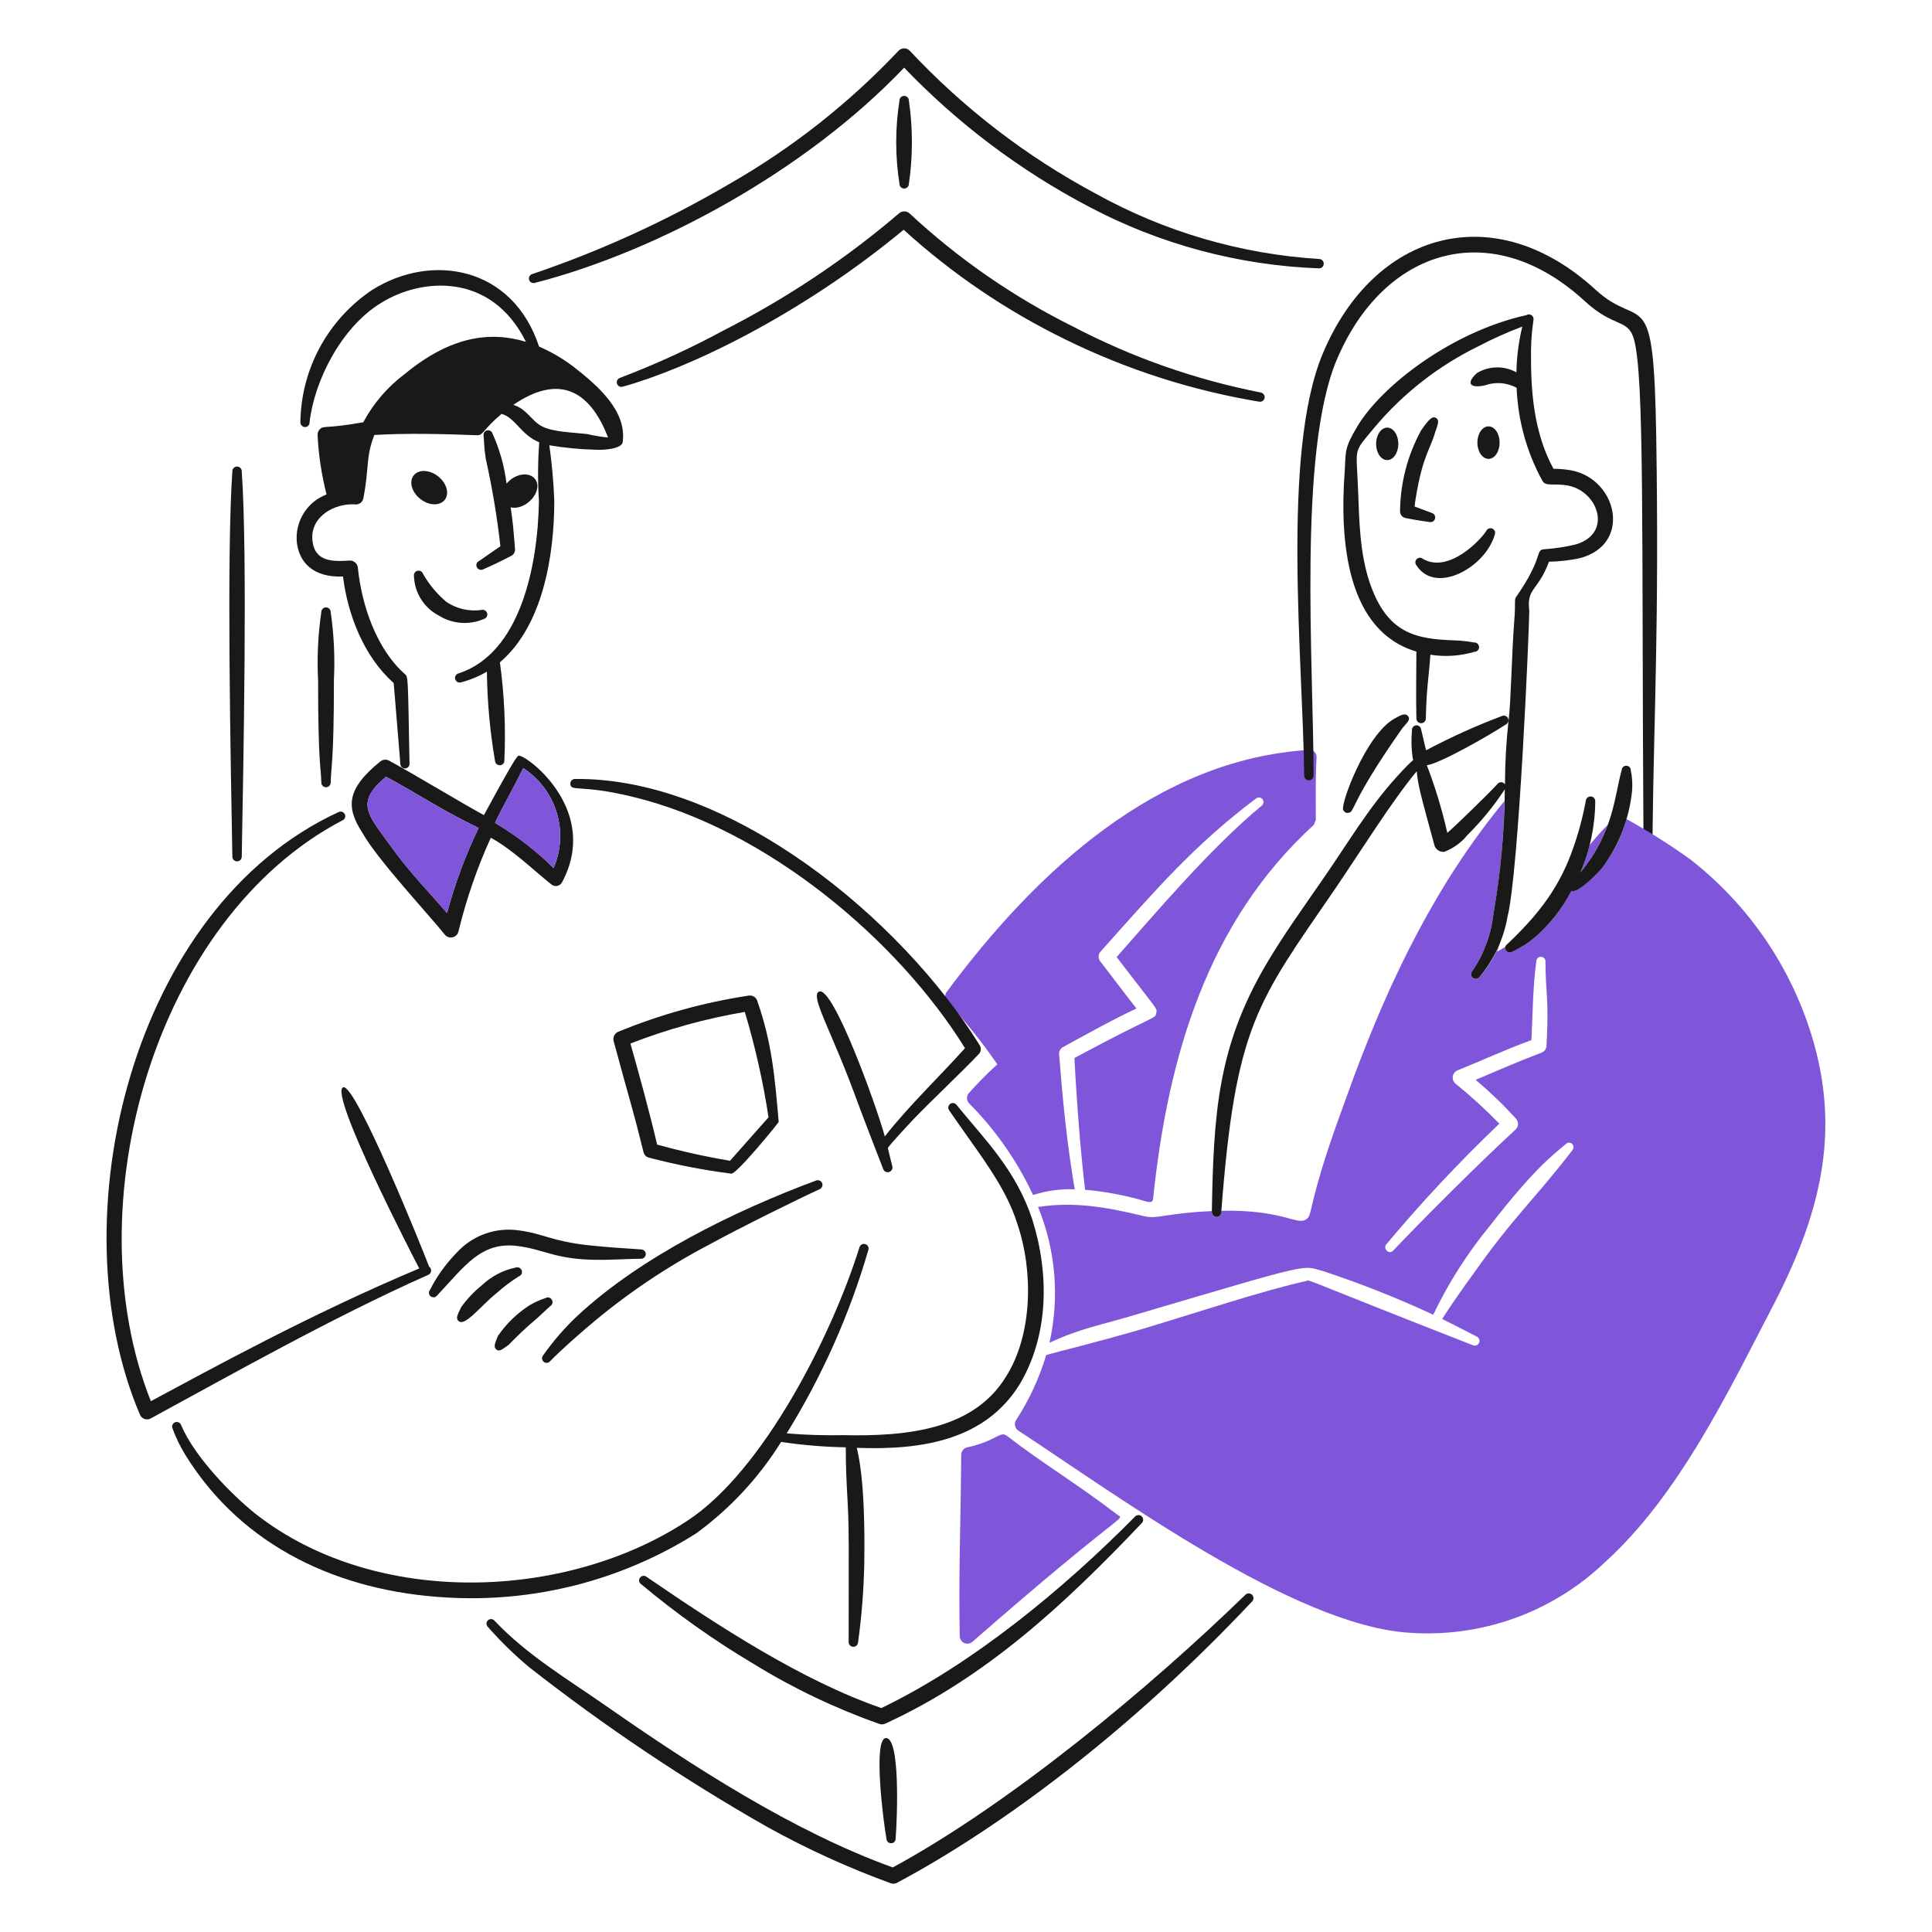 <svg xmlns="http://www.w3.org/2000/svg" width="48" height="48" viewBox="0 0 48 48" fill="none"><path d="M26.701 29.548C26.501 28.366 26.396 27.258 26.313 26.19C26.311 26.154 26.319 26.119 26.336 26.087C26.354 26.056 26.379 26.031 26.411 26.014C26.801 25.801 27.659 25.322 28.235 25.056C27.625 24.272 27.664 24.306 27.338 23.889C27.309 23.854 27.294 23.809 27.295 23.763C27.297 23.718 27.314 23.674 27.345 23.64C28.724 22.095 29.674 20.99 31.206 19.838C31.23 19.819 31.26 19.811 31.29 19.814C31.32 19.818 31.347 19.833 31.366 19.857C31.385 19.881 31.393 19.911 31.39 19.941C31.386 19.971 31.371 19.999 31.347 20.017C30.054 21.083 28.632 22.777 27.743 23.777C28.789 25.151 28.754 25.039 28.726 25.172C28.694 25.325 28.758 25.178 26.694 26.285C26.762 27.607 26.868 28.803 26.959 29.56C27.403 29.598 27.842 29.676 28.271 29.792C28.442 29.833 28.633 29.932 28.647 29.793C29.015 26.251 29.998 22.907 32.642 20.493L32.691 20.373C32.691 19.986 32.679 19.329 32.71 18.807C32.711 18.783 32.707 18.76 32.698 18.738C32.689 18.716 32.676 18.696 32.659 18.68C32.643 18.663 32.623 18.65 32.601 18.642C32.579 18.634 32.555 18.63 32.532 18.631C28.77 18.855 25.766 21.614 23.52 24.645C23.494 24.679 23.48 24.722 23.483 24.765C23.485 24.808 23.503 24.849 23.532 24.88C23.983 25.372 24.4 25.894 24.779 26.443C24.529 26.669 24.291 26.909 24.067 27.161C24.037 27.197 24.022 27.243 24.024 27.29C24.026 27.337 24.046 27.381 24.079 27.414C24.735 28.075 25.272 28.845 25.666 29.69C26 29.582 26.351 29.534 26.701 29.548Z" fill="#7F56D9"></path><path d="M35.146 12.585L35.575 12.745C35.604 12.754 35.629 12.774 35.643 12.8C35.657 12.826 35.661 12.857 35.653 12.887C35.645 12.916 35.626 12.941 35.6 12.956C35.574 12.971 35.543 12.976 35.514 12.969C35.316 12.938 35.268 12.939 34.913 12.869C34.874 12.859 34.84 12.836 34.816 12.804C34.793 12.772 34.781 12.733 34.784 12.693C34.792 11.994 34.971 11.308 35.306 10.694C35.494 10.424 35.582 10.328 35.68 10.385C35.763 10.439 35.733 10.527 35.656 10.74C35.536 11.163 35.349 11.318 35.177 12.353C35.164 12.431 35.152 12.508 35.146 12.585Z" fill="#191919"></path><path d="M35.195 14.051C35.673 14.783 36.902 14.097 37.135 13.289C37.142 13.275 37.145 13.26 37.146 13.245C37.147 13.23 37.145 13.215 37.14 13.2C37.135 13.186 37.127 13.173 37.117 13.162C37.107 13.15 37.094 13.141 37.081 13.134C37.067 13.128 37.052 13.124 37.037 13.123C37.022 13.123 37.007 13.125 36.992 13.13C36.978 13.135 36.965 13.143 36.953 13.153C36.942 13.163 36.933 13.175 36.926 13.189C36.785 13.421 35.99 14.251 35.355 13.887C35.333 13.867 35.304 13.856 35.274 13.857C35.245 13.858 35.217 13.871 35.196 13.892C35.175 13.913 35.164 13.942 35.164 13.971C35.164 14.001 35.175 14.029 35.195 14.051Z" fill="#191919"></path><path d="M41.057 20.73C41.089 17.773 41.223 15.513 41.149 10.871C41.087 6.913 40.799 8.259 39.639 7.196C37.13 4.894 34.138 5.74 32.862 8.79C31.826 11.266 32.376 16.47 32.402 19.276C32.404 19.306 32.417 19.334 32.438 19.355C32.46 19.375 32.489 19.387 32.52 19.386C32.55 19.386 32.578 19.374 32.6 19.353C32.621 19.332 32.634 19.304 32.635 19.274C32.635 16.499 32.243 11.229 33.212 8.936C34.383 6.165 37.054 5.347 39.375 7.483C40.099 8.149 40.444 7.915 40.591 8.414C40.862 9.333 40.784 13.318 40.831 20.73C40.829 20.745 40.831 20.761 40.836 20.776C40.841 20.791 40.849 20.805 40.86 20.817C40.87 20.828 40.883 20.838 40.898 20.844C40.912 20.851 40.928 20.854 40.944 20.854C40.959 20.854 40.975 20.851 40.99 20.845C41.004 20.838 41.017 20.829 41.028 20.817C41.038 20.805 41.047 20.792 41.052 20.777C41.057 20.762 41.059 20.746 41.057 20.73Z" fill="#191919"></path><path d="M33.5 20.194C33.426 20.21 33.396 20.16 33.371 20.124C33.296 19.996 33.93 18.252 34.648 17.852C34.787 17.775 34.915 17.697 34.986 17.797C35.051 17.888 34.953 17.955 34.844 18.088C33.509 19.987 33.67 20.177 33.5 20.194Z" fill="#191919"></path><path d="M36.705 10.997C36.705 11.104 36.734 11.207 36.786 11.282C36.838 11.358 36.908 11.401 36.982 11.401C37.055 11.401 37.125 11.358 37.177 11.282C37.229 11.207 37.258 11.104 37.258 10.997C37.258 10.89 37.229 10.787 37.177 10.711C37.125 10.636 37.055 10.593 36.982 10.593C36.908 10.593 36.838 10.636 36.786 10.711C36.734 10.787 36.705 10.89 36.705 10.997Z" fill="#191919"></path><path d="M34.189 11.028C34.189 11.135 34.218 11.237 34.27 11.313C34.321 11.389 34.392 11.431 34.465 11.431C34.538 11.431 34.608 11.389 34.66 11.313C34.712 11.237 34.741 11.135 34.741 11.028C34.741 10.921 34.712 10.818 34.66 10.742C34.608 10.667 34.538 10.624 34.465 10.624C34.392 10.624 34.321 10.667 34.27 10.742C34.218 10.818 34.189 10.921 34.189 11.028Z" fill="#191919"></path><path d="M10.285 14.317C10.292 14.517 10.351 14.711 10.457 14.881C10.562 15.05 10.71 15.19 10.886 15.284C11.053 15.392 11.245 15.456 11.443 15.473C11.64 15.489 11.84 15.457 12.022 15.378C12.037 15.374 12.051 15.367 12.063 15.357C12.075 15.348 12.085 15.336 12.093 15.322C12.1 15.309 12.105 15.294 12.107 15.278C12.108 15.263 12.107 15.247 12.102 15.233C12.098 15.218 12.09 15.204 12.081 15.192C12.071 15.18 12.058 15.17 12.045 15.163C12.031 15.156 12.016 15.152 12 15.15C11.985 15.149 11.969 15.151 11.955 15.156C11.654 15.196 11.348 15.125 11.095 14.958C10.862 14.762 10.665 14.527 10.512 14.263C10.504 14.234 10.485 14.209 10.459 14.194C10.433 14.178 10.402 14.174 10.372 14.181C10.343 14.188 10.317 14.206 10.301 14.231C10.285 14.257 10.279 14.288 10.285 14.317Z" fill="#191919"></path><path d="M10.442 12.396C10.544 12.477 10.665 12.525 10.779 12.529C10.893 12.533 10.99 12.494 11.049 12.419C11.108 12.345 11.123 12.241 11.093 12.132C11.062 12.022 10.987 11.915 10.885 11.834C10.783 11.754 10.661 11.706 10.547 11.702C10.433 11.697 10.336 11.737 10.278 11.812C10.219 11.886 10.203 11.989 10.234 12.099C10.265 12.209 10.339 12.316 10.442 12.396Z" fill="#191919"></path><path d="M13.29 11.897C13.148 11.717 12.798 11.76 12.585 12.016C12.532 11.586 12.415 11.166 12.236 10.772C12.228 10.744 12.21 10.72 12.184 10.705C12.159 10.69 12.129 10.686 12.1 10.693C12.072 10.699 12.047 10.717 12.031 10.742C12.015 10.766 12.009 10.796 12.015 10.825C12.034 11.01 12.02 11.089 12.07 11.403C12.23 12.119 12.351 12.843 12.432 13.571L11.899 13.94C11.885 13.947 11.872 13.956 11.862 13.968C11.852 13.98 11.845 13.994 11.84 14.008C11.835 14.023 11.834 14.039 11.835 14.054C11.837 14.069 11.842 14.084 11.849 14.098C11.865 14.125 11.89 14.145 11.92 14.153C11.95 14.162 11.982 14.158 12.009 14.143C12.242 14.036 12.306 14.017 12.715 13.803C12.742 13.786 12.764 13.761 12.778 13.732C12.792 13.702 12.798 13.67 12.795 13.637C12.755 13.135 12.742 12.96 12.687 12.605C13.078 12.692 13.516 12.183 13.29 11.897Z" fill="#191919"></path><path d="M14.244 9.107C13.981 8.908 13.695 8.741 13.393 8.611C12.738 6.618 10.724 6.274 9.25 7.201C8.707 7.563 8.261 8.052 7.949 8.625C7.638 9.198 7.471 9.839 7.463 10.492C7.463 10.522 7.474 10.551 7.495 10.573C7.515 10.595 7.543 10.608 7.573 10.61C7.588 10.611 7.603 10.608 7.617 10.603C7.631 10.598 7.644 10.59 7.655 10.58C7.666 10.57 7.675 10.557 7.681 10.544C7.687 10.53 7.69 10.515 7.69 10.5C7.803 9.478 8.469 8.139 9.458 7.532C10.464 6.898 12.203 6.757 13.067 8.492C12.171 8.221 11.191 8.356 10.058 9.29C9.63 9.61 9.278 10.02 9.026 10.491C8.064 10.663 8.049 10.558 7.939 10.672C7.905 10.71 7.887 10.761 7.89 10.812C7.915 11.309 7.99 11.802 8.113 12.284C7.878 12.374 7.678 12.538 7.545 12.751C7.412 12.964 7.352 13.215 7.374 13.466C7.428 13.974 7.786 14.355 8.522 14.323C8.639 15.278 9.045 16.318 9.781 16.969L9.947 18.981C9.947 18.996 9.95 19.011 9.956 19.024C9.962 19.038 9.971 19.051 9.982 19.061C9.993 19.071 10.006 19.079 10.02 19.084C10.034 19.09 10.049 19.092 10.064 19.091C10.079 19.091 10.095 19.088 10.109 19.081C10.123 19.075 10.135 19.066 10.146 19.054C10.156 19.043 10.164 19.029 10.169 19.015C10.174 19 10.176 18.985 10.174 18.969C10.135 16.751 10.137 16.824 10.064 16.752C9.354 16.126 8.984 15.038 8.891 14.104C8.886 14.053 8.861 14.006 8.822 13.973C8.783 13.941 8.734 13.924 8.683 13.927C8.269 13.953 7.82 13.965 7.762 13.428C7.7 12.828 8.324 12.494 8.83 12.532C8.875 12.536 8.92 12.523 8.956 12.496C8.992 12.469 9.017 12.43 9.026 12.386C9.18 11.601 9.08 11.374 9.3 10.807C10.095 10.759 11.021 10.781 11.844 10.813C12.013 10.821 11.988 10.682 12.46 10.283C12.803 10.374 12.945 10.81 13.398 10.988C13.361 11.471 13.359 11.957 13.39 12.441C13.363 14.061 12.93 16.233 11.389 16.732C11.36 16.74 11.335 16.759 11.32 16.786C11.305 16.813 11.301 16.844 11.309 16.873C11.317 16.903 11.336 16.928 11.363 16.943C11.39 16.958 11.421 16.962 11.451 16.954C11.677 16.895 11.895 16.805 12.097 16.687C12.105 17.43 12.173 18.17 12.298 18.902C12.3 18.933 12.315 18.961 12.337 18.982C12.36 19.002 12.39 19.013 12.421 19.012C12.436 19.012 12.451 19.008 12.465 19.002C12.479 18.995 12.492 18.986 12.502 18.975C12.513 18.963 12.52 18.95 12.525 18.935C12.53 18.92 12.532 18.905 12.531 18.889C12.568 18.076 12.53 17.261 12.42 16.455C13.476 15.559 13.771 13.832 13.771 12.441C13.754 11.98 13.713 11.52 13.648 11.063C14.024 11.126 14.403 11.163 14.784 11.173C14.964 11.187 15.454 11.16 15.471 10.981C15.573 10.207 14.86 9.588 14.244 9.107ZM14.588 10.784C14.237 10.743 13.741 10.736 13.465 10.592C13.202 10.456 13.09 10.159 12.753 10.059C13.84 9.315 14.633 9.636 15.107 10.87C14.932 10.853 14.759 10.824 14.588 10.784Z" fill="#191919"></path><path d="M12.918 18.78C13.168 18.828 14.904 20.168 13.962 21.924C13.949 21.947 13.932 21.966 13.911 21.981C13.89 21.996 13.866 22.006 13.841 22.011C13.816 22.015 13.79 22.014 13.765 22.008C13.74 22.001 13.717 21.989 13.698 21.973C13.254 21.619 12.727 21.103 12.194 20.814C11.853 21.563 11.584 22.343 11.39 23.143C11.382 23.178 11.364 23.21 11.338 23.236C11.312 23.261 11.28 23.279 11.245 23.287C11.21 23.295 11.174 23.294 11.139 23.282C11.105 23.27 11.075 23.25 11.052 23.222C10.679 22.75 9.383 21.366 9.008 20.698C8.598 20.067 8.59 19.613 9.45 18.917C9.48 18.893 9.517 18.878 9.555 18.875C9.593 18.871 9.632 18.879 9.666 18.897C10.373 19.284 11.451 19.942 12.023 20.251C12.899 18.638 12.861 18.768 12.918 18.78ZM9.591 19.297C8.802 19.958 9.144 20.236 9.739 21.064C10.171 21.665 10.659 22.164 11.107 22.684C11.301 21.957 11.564 21.249 11.892 20.571C10.909 20.091 10.489 19.785 9.591 19.297ZM12.999 19.082C12.711 19.674 12.502 20.002 12.299 20.444C12.828 20.757 13.317 21.134 13.754 21.566C13.942 21.13 13.969 20.641 13.831 20.186C13.692 19.732 13.397 19.341 12.998 19.083L12.999 19.082Z" fill="#191919"></path><path d="M10.66 31.468C10.533 31.119 8.828 26.889 8.524 27.014C8.17 27.171 10.269 31.236 10.416 31.514C7.701 32.655 5.211 34.029 3.748 34.812C1.819 29.962 3.851 22.815 8.511 20.38C8.525 20.374 8.538 20.365 8.548 20.354C8.558 20.343 8.566 20.33 8.571 20.316C8.576 20.302 8.579 20.287 8.578 20.271C8.577 20.256 8.573 20.241 8.567 20.228C8.553 20.201 8.529 20.18 8.501 20.17C8.472 20.161 8.441 20.162 8.413 20.175C3.27 22.541 1.405 30.293 3.478 35.15C3.488 35.174 3.504 35.196 3.523 35.214C3.542 35.231 3.565 35.245 3.59 35.254C3.614 35.262 3.641 35.266 3.667 35.264C3.693 35.262 3.719 35.254 3.742 35.242C5.65 34.207 8.23 32.744 10.642 31.672C10.661 31.664 10.678 31.65 10.69 31.634C10.702 31.616 10.71 31.597 10.711 31.576C10.713 31.555 10.71 31.534 10.7 31.515C10.691 31.496 10.677 31.48 10.66 31.468Z" fill="#191919"></path><path d="M18.168 29.159C17.474 29.07 16.787 28.937 16.111 28.758C16.08 28.749 16.053 28.731 16.031 28.707C16.01 28.683 15.995 28.654 15.988 28.623C15.708 27.496 15.717 27.604 15.245 25.864C15.234 25.819 15.239 25.771 15.259 25.73C15.279 25.688 15.313 25.654 15.356 25.636C16.396 25.207 17.485 24.905 18.597 24.736C18.642 24.728 18.688 24.736 18.727 24.758C18.767 24.781 18.797 24.817 18.812 24.86C19.175 25.899 19.248 26.728 19.346 27.871C19.348 27.895 18.294 29.183 18.168 29.159ZM18.505 25.141C17.533 25.306 16.581 25.569 15.663 25.926C15.896 26.751 16.134 27.619 16.326 28.437C16.922 28.602 17.527 28.736 18.137 28.839L19.094 27.759C18.959 26.874 18.762 25.999 18.505 25.141Z" fill="#191919"></path><path d="M24.342 25.973C22.411 22.841 18.167 19.313 14.287 19.353C14.272 19.353 14.257 19.355 14.243 19.361C14.228 19.366 14.216 19.375 14.205 19.385C14.194 19.396 14.185 19.409 14.179 19.423C14.173 19.437 14.17 19.452 14.17 19.467C14.17 19.685 14.4 19.475 15.717 19.796C19.057 20.601 22.319 23.365 23.975 26.042C23.332 26.758 22.581 27.47 21.983 28.234C21.78 27.49 20.695 24.472 20.346 24.637C20.198 24.708 20.377 25.101 20.721 25.907C21.136 26.874 21.308 27.41 21.586 28.122C21.703 28.43 21.826 28.736 21.942 29.042C21.952 29.071 21.972 29.096 22 29.11C22.027 29.124 22.059 29.127 22.089 29.118C22.119 29.11 22.143 29.089 22.159 29.062C22.174 29.035 22.177 29.003 22.169 28.974C22.129 28.825 22.096 28.675 22.059 28.526C22.051 28.495 22.587 27.922 22.697 27.805C23.231 27.253 23.796 26.734 24.324 26.182C24.349 26.153 24.364 26.118 24.367 26.08C24.37 26.043 24.361 26.005 24.342 25.973Z" fill="#191919"></path><path d="M10.861 32.185C11.557 31.444 11.957 30.845 12.85 30.956C13.528 31.04 13.776 31.286 14.796 31.3C15.177 31.306 15.557 31.276 15.926 31.273C15.956 31.274 15.986 31.262 16.008 31.241C16.03 31.22 16.044 31.191 16.044 31.16C16.045 31.13 16.034 31.1 16.012 31.078C15.991 31.055 15.962 31.043 15.932 31.042C15.507 31.015 15.066 30.985 14.63 30.939C13.707 30.84 13.488 30.645 12.899 30.57C12.613 30.527 12.321 30.555 12.049 30.653C11.776 30.751 11.533 30.915 11.339 31.13C11.075 31.401 10.854 31.71 10.682 32.047C10.673 32.059 10.665 32.072 10.661 32.087C10.657 32.101 10.655 32.116 10.657 32.131C10.659 32.146 10.664 32.161 10.671 32.174C10.679 32.187 10.689 32.199 10.701 32.208C10.713 32.217 10.726 32.223 10.741 32.227C10.756 32.231 10.771 32.232 10.786 32.23C10.801 32.228 10.815 32.223 10.828 32.215C10.841 32.207 10.852 32.197 10.861 32.185Z" fill="#191919"></path><path d="M12.347 32.119C12.517 31.967 12.7 31.83 12.893 31.709C12.908 31.704 12.921 31.696 12.932 31.686C12.944 31.675 12.953 31.663 12.959 31.649C12.965 31.635 12.969 31.619 12.969 31.604C12.969 31.589 12.966 31.574 12.961 31.559C12.95 31.531 12.928 31.508 12.901 31.496C12.873 31.483 12.842 31.482 12.813 31.492C12.495 31.558 12.202 31.712 11.966 31.937C11.772 32.093 11.601 32.275 11.457 32.478C11.362 32.673 11.317 32.76 11.396 32.824C11.56 32.959 11.934 32.45 12.347 32.119Z" fill="#191919"></path><path d="M12.635 33.414C12.863 33.178 13.102 32.954 13.353 32.743C13.358 32.739 13.628 32.486 13.665 32.454C13.679 32.446 13.691 32.436 13.701 32.424C13.711 32.412 13.719 32.398 13.723 32.383C13.727 32.368 13.729 32.352 13.727 32.337C13.725 32.321 13.72 32.306 13.712 32.292C13.704 32.279 13.694 32.267 13.681 32.257C13.669 32.248 13.654 32.241 13.639 32.237C13.624 32.234 13.608 32.233 13.592 32.236C13.577 32.238 13.562 32.244 13.549 32.252C13.412 32.296 13.28 32.356 13.156 32.43C12.845 32.629 12.578 32.888 12.37 33.193C12.293 33.381 12.255 33.469 12.333 33.529C12.408 33.585 12.465 33.535 12.635 33.414Z" fill="#191919"></path><path d="M13.667 33.819C13.948 33.533 14.301 33.224 14.607 32.961C15.528 32.174 16.535 31.492 17.608 30.928C18.39 30.499 19.872 29.768 20.365 29.545C20.392 29.532 20.414 29.509 20.425 29.481C20.436 29.453 20.437 29.421 20.426 29.393C20.413 29.365 20.39 29.342 20.362 29.331C20.333 29.319 20.301 29.319 20.273 29.331C18.246 30.085 15.928 31.222 14.355 32.683C14.035 32.983 13.747 33.314 13.495 33.672C13.486 33.684 13.478 33.697 13.473 33.711C13.468 33.725 13.466 33.74 13.468 33.755C13.469 33.77 13.473 33.784 13.479 33.798C13.486 33.811 13.495 33.823 13.507 33.833C13.518 33.843 13.531 33.85 13.546 33.854C13.56 33.859 13.575 33.861 13.59 33.859C13.605 33.858 13.619 33.854 13.633 33.847C13.646 33.84 13.658 33.831 13.667 33.819Z" fill="#191919"></path><path d="M25.65 30.307C25.242 29.065 24.479 28.329 23.765 27.451C23.756 27.439 23.745 27.429 23.732 27.421C23.72 27.413 23.705 27.408 23.69 27.406C23.676 27.404 23.66 27.404 23.646 27.408C23.631 27.412 23.618 27.418 23.606 27.427C23.582 27.445 23.566 27.472 23.561 27.502C23.557 27.532 23.564 27.562 23.582 27.587C24.319 28.666 24.979 29.446 25.282 30.426C25.67 31.575 25.66 33.149 24.994 34.202C24.186 35.528 22.512 35.691 20.949 35.656C20.48 35.665 20.012 35.651 19.545 35.612C20.425 34.192 21.108 32.658 21.575 31.052C21.584 31.023 21.58 30.992 21.566 30.965C21.551 30.938 21.526 30.918 21.497 30.909C21.468 30.9 21.436 30.904 21.409 30.918C21.383 30.933 21.362 30.957 21.354 30.987C20.672 33.166 18.972 36.541 17.082 37.779C14.092 39.756 9.344 39.961 6.345 37.608C5.757 37.139 4.826 36.188 4.497 35.4C4.486 35.372 4.464 35.35 4.437 35.338C4.409 35.326 4.378 35.325 4.35 35.336C4.322 35.347 4.299 35.368 4.286 35.395C4.274 35.422 4.272 35.454 4.283 35.482C4.37 35.719 4.481 35.947 4.614 36.162C6.037 38.448 8.45 39.539 11.078 39.688C13.266 39.822 15.442 39.266 17.296 38.097C18.139 37.481 18.855 36.71 19.407 35.824C19.939 35.904 20.475 35.949 21.013 35.958C21.015 37.001 21.085 37.286 21.085 38.291C21.09 38.633 21.085 37.796 21.085 40.792C21.083 40.822 21.094 40.852 21.114 40.875C21.135 40.898 21.163 40.912 21.194 40.914C21.225 40.916 21.255 40.906 21.278 40.886C21.301 40.865 21.316 40.837 21.318 40.806C21.407 40.166 21.458 39.521 21.472 38.875C21.485 38.064 21.48 36.762 21.287 35.971C22.904 36.032 24.465 35.782 25.326 34.405C26.058 33.186 26.073 31.653 25.65 30.307Z" fill="#191919"></path><path d="M27.767 37.636C26.643 36.782 25.967 36.404 25.023 35.678C24.84 35.535 24.777 35.797 24.029 35.959C23.986 35.969 23.949 35.993 23.922 36.027C23.895 36.062 23.881 36.104 23.881 36.147C23.873 37.505 23.814 39.164 23.845 40.655C23.846 40.69 23.858 40.724 23.878 40.754C23.898 40.783 23.925 40.806 23.958 40.821C23.99 40.835 24.026 40.84 24.061 40.835C24.096 40.83 24.129 40.815 24.157 40.792C27.965 37.464 27.951 37.77 27.767 37.636Z" fill="#7F56D9"></path><path d="M21.898 42.436C24.178 41.337 26.434 39.466 28.203 37.676C28.225 37.654 28.255 37.642 28.286 37.642C28.317 37.642 28.346 37.654 28.368 37.676C28.389 37.698 28.401 37.727 28.401 37.758C28.401 37.788 28.389 37.818 28.368 37.84C26.464 39.844 24.51 41.668 21.997 42.822C21.951 42.844 21.898 42.848 21.849 42.831C20.76 42.447 19.715 41.949 18.731 41.344C17.744 40.758 16.806 40.093 15.926 39.356C15.913 39.348 15.903 39.337 15.895 39.324C15.887 39.311 15.881 39.297 15.879 39.282C15.877 39.267 15.878 39.251 15.882 39.237C15.886 39.222 15.892 39.208 15.902 39.196C15.911 39.184 15.922 39.174 15.935 39.167C15.947 39.159 15.962 39.154 15.977 39.152C15.991 39.15 16.006 39.151 16.021 39.154C16.035 39.158 16.049 39.165 16.061 39.174C17.855 40.404 19.938 41.761 21.898 42.436Z" fill="#191919"></path><path d="M22.181 46.396C25.092 44.816 28.537 41.957 30.941 39.622C30.962 39.6 30.992 39.588 31.022 39.587C31.052 39.587 31.082 39.598 31.104 39.619C31.127 39.64 31.14 39.669 31.142 39.699C31.143 39.73 31.133 39.759 31.113 39.782C28.095 42.993 24.877 45.396 22.285 46.778C22.262 46.79 22.236 46.798 22.21 46.8C22.184 46.802 22.157 46.798 22.132 46.79C21.076 46.405 20.052 45.938 19.069 45.394C16.997 44.215 15.015 42.885 13.139 41.415C12.775 41.109 12.434 40.776 12.12 40.419C12.109 40.408 12.101 40.395 12.095 40.381C12.089 40.367 12.086 40.352 12.086 40.336C12.087 40.321 12.09 40.306 12.096 40.292C12.102 40.278 12.111 40.266 12.123 40.255C12.134 40.245 12.147 40.237 12.161 40.232C12.176 40.227 12.191 40.224 12.206 40.225C12.221 40.226 12.236 40.23 12.25 40.237C12.264 40.244 12.276 40.253 12.286 40.265C13.087 41.116 14.107 41.721 15.054 42.381C17.209 43.884 19.714 45.506 22.181 46.396Z" fill="#191919"></path><path d="M22.025 45.686C22.026 45.701 22.029 45.716 22.036 45.73C22.042 45.743 22.051 45.755 22.062 45.766C22.074 45.776 22.087 45.783 22.101 45.788C22.115 45.793 22.131 45.795 22.146 45.794C22.161 45.794 22.175 45.79 22.189 45.783C22.203 45.776 22.215 45.767 22.224 45.755C22.234 45.744 22.242 45.731 22.247 45.716C22.251 45.702 22.253 45.687 22.252 45.672C22.291 45.182 22.372 43.152 22.006 43.182C21.684 43.208 21.952 45.31 22.025 45.686Z" fill="#191919"></path><path d="M22.463 1.681C20.033 4.233 16.367 6.236 13.286 7.029C13.256 7.037 13.225 7.033 13.199 7.018C13.172 7.004 13.153 6.979 13.145 6.95C13.137 6.92 13.14 6.889 13.155 6.863C13.17 6.836 13.195 6.817 13.224 6.809C14.927 6.232 16.566 5.483 18.117 4.572C19.674 3.683 21.091 2.567 22.322 1.263C22.341 1.243 22.363 1.227 22.388 1.217C22.413 1.206 22.44 1.201 22.467 1.201C22.494 1.202 22.521 1.208 22.546 1.219C22.57 1.231 22.592 1.247 22.61 1.268C23.943 2.692 25.5 3.888 27.22 4.809C28.93 5.759 30.83 6.315 32.783 6.435C32.813 6.438 32.84 6.452 32.86 6.475C32.88 6.497 32.89 6.527 32.888 6.557C32.887 6.587 32.874 6.615 32.852 6.636C32.83 6.656 32.8 6.668 32.77 6.667C30.772 6.594 28.816 6.07 27.049 5.133C25.344 4.237 23.795 3.071 22.463 1.681Z" fill="#191919"></path><path d="M22.451 5.708C19.859 7.856 17.073 9.164 15.472 9.607C15.457 9.611 15.442 9.613 15.427 9.611C15.412 9.61 15.398 9.606 15.384 9.599C15.371 9.592 15.359 9.582 15.35 9.57C15.34 9.559 15.333 9.546 15.329 9.531C15.324 9.517 15.323 9.502 15.324 9.487C15.325 9.472 15.33 9.457 15.337 9.444C15.344 9.431 15.353 9.419 15.365 9.409C15.376 9.4 15.39 9.393 15.404 9.388C16.286 9.052 17.146 8.659 17.976 8.21C19.541 7.414 21.006 6.437 22.34 5.297C22.378 5.266 22.426 5.25 22.475 5.252C22.524 5.254 22.57 5.275 22.605 5.309C23.814 6.433 25.178 7.377 26.656 8.112C28.124 8.88 29.695 9.432 31.321 9.751C31.352 9.757 31.379 9.774 31.398 9.799C31.416 9.824 31.424 9.855 31.419 9.886C31.413 9.916 31.396 9.943 31.371 9.96C31.346 9.978 31.315 9.985 31.284 9.98C29.62 9.703 28.005 9.186 26.49 8.444C25.02 7.729 23.66 6.808 22.451 5.708Z" fill="#191919"></path><path d="M22.347 2.5C22.239 3.185 22.239 3.882 22.347 4.567C22.347 4.598 22.36 4.628 22.381 4.65C22.403 4.672 22.433 4.684 22.464 4.684C22.495 4.684 22.525 4.672 22.546 4.65C22.568 4.628 22.581 4.598 22.581 4.567C22.681 3.882 22.681 3.185 22.581 2.5C22.581 2.469 22.568 2.439 22.546 2.417C22.525 2.395 22.495 2.383 22.464 2.383C22.433 2.383 22.403 2.395 22.381 2.417C22.36 2.439 22.347 2.469 22.347 2.5Z" fill="#191919"></path><path d="M5.773 11.708C5.626 13.792 5.733 19.009 5.773 21.284C5.773 21.315 5.785 21.344 5.807 21.366C5.829 21.388 5.858 21.4 5.889 21.4C5.92 21.4 5.95 21.388 5.972 21.366C5.994 21.344 6.006 21.315 6.006 21.284C6.046 19.012 6.153 13.794 6.006 11.708C6.006 11.677 5.994 11.647 5.972 11.625C5.95 11.603 5.92 11.591 5.889 11.591C5.858 11.591 5.829 11.603 5.807 11.625C5.785 11.647 5.773 11.677 5.773 11.708Z" fill="#191919"></path><path d="M7.983 15.207C7.901 15.767 7.874 16.335 7.903 16.901C7.903 18.988 7.975 19.047 7.983 19.442C7.983 19.473 7.995 19.503 8.017 19.525C8.039 19.547 8.068 19.559 8.099 19.559C8.13 19.559 8.16 19.547 8.182 19.525C8.204 19.503 8.216 19.473 8.216 19.442C8.225 19.01 8.296 18.955 8.296 16.901C8.324 16.335 8.297 15.767 8.216 15.207C8.216 15.176 8.204 15.146 8.182 15.124C8.16 15.102 8.13 15.09 8.099 15.09C8.068 15.09 8.039 15.102 8.017 15.124C7.995 15.146 7.983 15.176 7.983 15.207Z" fill="#191919"></path><path d="M9.738 21.065C10.17 21.666 10.659 22.165 11.106 22.685C11.301 21.958 11.564 21.25 11.892 20.572C10.908 20.092 10.488 19.785 9.59 19.298C8.801 19.959 9.143 20.237 9.738 21.065Z" fill="#7F56D9"></path><path d="M12.998 19.083C12.71 19.675 12.501 20.003 12.298 20.445C12.827 20.759 13.316 21.135 13.753 21.567C13.941 21.131 13.969 20.642 13.83 20.187C13.692 19.732 13.397 19.341 12.998 19.083Z" fill="#7F56D9"></path><path d="M39.495 20.994C39.434 21.228 39.356 21.456 39.262 21.678C39.559 21.326 39.791 20.923 39.947 20.489C39.788 20.65 39.637 20.818 39.495 20.994Z" fill="#7F56D9"></path><path d="M44.93 25.48C44.376 23.847 43.356 22.412 41.996 21.352C41.487 20.986 40.957 20.652 40.409 20.349C40.285 20.784 40.083 21.193 39.811 21.554C39.702 21.689 39.191 22.213 39.041 22.133C38.814 22.567 38.509 22.956 38.141 23.28C37.97 23.427 37.78 23.549 37.576 23.645C37.557 23.658 37.534 23.665 37.51 23.665C37.487 23.665 37.464 23.657 37.445 23.644C37.426 23.63 37.411 23.611 37.403 23.59C37.395 23.568 37.394 23.544 37.4 23.521C37.333 23.565 37.265 23.606 37.196 23.644C37.239 23.522 37.279 23.4 37.318 23.277C37.203 23.647 37.011 23.989 36.754 24.279C36.743 24.291 36.731 24.301 36.717 24.308C36.703 24.316 36.688 24.32 36.672 24.321C36.657 24.322 36.641 24.32 36.626 24.315C36.612 24.31 36.598 24.302 36.586 24.291C36.575 24.281 36.565 24.268 36.559 24.254C36.552 24.24 36.549 24.224 36.548 24.209C36.548 24.193 36.55 24.177 36.556 24.163C36.562 24.148 36.571 24.135 36.582 24.124C36.867 23.702 37.047 23.217 37.103 22.71C37.268 21.783 37.36 20.844 37.378 19.902C35.698 21.934 34.551 24.292 33.629 26.773C33.353 27.534 33.07 28.285 32.837 29.053C32.501 30.169 32.591 30.215 32.429 30.307C32.208 30.431 31.844 30.051 30.343 30.081L30.339 30.128C30.339 30.143 30.335 30.158 30.329 30.172C30.322 30.186 30.313 30.199 30.301 30.209C30.29 30.22 30.276 30.227 30.262 30.232C30.247 30.237 30.232 30.239 30.216 30.238C30.186 30.235 30.157 30.221 30.137 30.198C30.116 30.175 30.105 30.146 30.106 30.115V30.089C28.938 30.143 28.757 30.296 28.424 30.215C27.466 29.983 26.672 29.85 25.79 29.987C26.229 31.056 26.328 32.234 26.073 33.361C26.88 32.987 27.326 32.933 28.282 32.643C32.748 31.325 32.322 31.439 32.88 31.583C33.81 31.89 34.72 32.251 35.608 32.664C35.989 31.867 36.467 31.119 37.03 30.437C38.08 29.084 38.533 28.732 38.902 28.424C38.912 28.413 38.924 28.405 38.938 28.399C38.952 28.393 38.966 28.39 38.981 28.389C38.996 28.389 39.011 28.392 39.024 28.397C39.038 28.403 39.051 28.411 39.061 28.421C39.082 28.443 39.093 28.472 39.093 28.502C39.093 28.532 39.082 28.561 39.061 28.583C38.144 29.776 37.615 30.217 36.618 31.629C36.394 31.936 36.032 32.445 35.831 32.771C36.206 32.954 36.551 33.137 36.692 33.209C36.719 33.222 36.74 33.246 36.751 33.275C36.761 33.304 36.759 33.335 36.746 33.363C36.734 33.391 36.711 33.413 36.682 33.424C36.653 33.435 36.622 33.434 36.594 33.422C32.108 31.667 32.575 31.799 32.454 31.826C31.405 32.055 29.685 32.627 28.393 33.015C27.177 33.369 26.379 33.554 25.993 33.665C25.822 34.237 25.57 34.782 25.244 35.282C25.23 35.303 25.221 35.327 25.217 35.352C25.213 35.377 25.213 35.403 25.219 35.427C25.225 35.452 25.235 35.475 25.25 35.496C25.265 35.516 25.283 35.534 25.305 35.547C27.716 37.124 32.151 40.389 35.016 40.565C35.901 40.628 36.79 40.505 37.625 40.205C38.46 39.905 39.223 39.434 39.865 38.822C41.725 37.144 42.959 34.536 44.107 32.331C45.284 30.024 45.766 27.947 44.93 25.48ZM38.422 25.988C38.42 26.025 38.406 26.061 38.383 26.091C38.36 26.121 38.329 26.143 38.293 26.155C37.661 26.395 37.2 26.601 36.661 26.829C37.019 27.128 37.355 27.452 37.668 27.798C37.701 27.837 37.717 27.886 37.714 27.937C37.711 27.988 37.687 28.035 37.649 28.068C36.78 28.864 35.328 30.316 34.617 31.067C34.512 31.184 34.35 31.022 34.445 30.912C35.324 29.862 36.26 28.862 37.251 27.917C36.908 27.565 36.545 27.233 36.164 26.925C36.138 26.903 36.118 26.875 36.105 26.844C36.093 26.812 36.089 26.778 36.094 26.745C36.099 26.712 36.112 26.68 36.133 26.653C36.154 26.627 36.181 26.606 36.212 26.593C36.871 26.327 37.353 26.097 38.047 25.841C38.074 25.416 38.078 24.513 38.17 23.878C38.172 23.848 38.185 23.82 38.208 23.8C38.231 23.78 38.26 23.77 38.291 23.771C38.321 23.773 38.349 23.787 38.369 23.81C38.389 23.832 38.399 23.862 38.397 23.892C38.398 24.721 38.49 24.766 38.422 25.988Z" fill="#7F56D9"></path><path d="M40.517 19.14C40.518 19.11 40.507 19.081 40.486 19.059C40.465 19.038 40.436 19.025 40.406 19.024C40.376 19.024 40.347 19.035 40.325 19.056C40.303 19.077 40.291 19.105 40.29 19.135C40.117 19.735 40.095 20.684 39.262 21.678C39.504 21.12 39.63 20.519 39.633 19.911C39.635 19.881 39.625 19.851 39.605 19.828C39.585 19.805 39.557 19.79 39.527 19.788C39.496 19.785 39.466 19.794 39.442 19.814C39.419 19.833 39.404 19.861 39.4 19.891C39.337 20.235 39.251 20.574 39.142 20.906C38.849 21.8 38.44 22.524 37.448 23.456C37.435 23.465 37.424 23.475 37.416 23.488C37.407 23.5 37.401 23.514 37.398 23.529C37.395 23.544 37.396 23.559 37.399 23.574C37.402 23.589 37.408 23.603 37.417 23.616C37.435 23.64 37.461 23.657 37.491 23.662C37.521 23.668 37.552 23.661 37.577 23.644C37.781 23.549 37.971 23.427 38.142 23.281C38.51 22.957 38.815 22.568 39.042 22.134C39.192 22.214 39.703 21.69 39.812 21.555C40.222 20.999 40.477 20.342 40.548 19.654C40.562 19.482 40.552 19.309 40.517 19.14Z" fill="#191919"></path><path d="M39.038 11.686C38.892 11.66 38.745 11.647 38.596 11.647C38.148 10.83 38.038 9.867 38.038 8.931C38.03 8.602 38.05 8.273 38.099 7.947C38.103 7.925 38.1 7.902 38.091 7.881C38.082 7.86 38.067 7.843 38.048 7.83C38.029 7.818 38.007 7.811 37.984 7.811C37.962 7.811 37.94 7.817 37.92 7.83C36.076 8.238 34.332 9.575 33.722 10.595C33.388 11.154 33.442 11.215 33.41 11.69C33.275 13.48 33.471 15.679 35.19 16.188C35.19 16.6 35.176 17.297 35.19 17.852C35.19 17.883 35.203 17.913 35.225 17.934C35.246 17.956 35.276 17.968 35.307 17.968C35.338 17.968 35.368 17.956 35.389 17.934C35.411 17.913 35.424 17.883 35.424 17.852C35.444 17.049 35.487 16.954 35.538 16.266C35.904 16.324 36.278 16.299 36.633 16.194C36.649 16.194 36.664 16.191 36.678 16.184C36.693 16.178 36.705 16.169 36.716 16.157C36.727 16.146 36.735 16.132 36.74 16.118C36.745 16.103 36.748 16.087 36.747 16.072C36.746 16.056 36.742 16.041 36.735 16.027C36.728 16.013 36.719 16 36.707 15.99C36.695 15.98 36.681 15.972 36.667 15.967C36.652 15.963 36.636 15.961 36.621 15.962C36.46 15.933 36.298 15.916 36.136 15.91C35.179 15.875 34.463 15.749 34.03 14.474C33.777 13.73 33.77 12.888 33.742 12.199C33.702 11.059 33.595 11.294 34.16 10.606C34.87 9.765 35.748 9.082 36.738 8.599C37.089 8.415 37.45 8.254 37.821 8.114C37.731 8.486 37.682 8.867 37.674 9.25C37.524 9.167 37.354 9.124 37.182 9.128C37.01 9.131 36.842 9.179 36.695 9.268C36.401 9.535 36.541 9.652 36.892 9.574C37.02 9.528 37.156 9.51 37.292 9.52C37.428 9.531 37.56 9.57 37.68 9.634C37.712 10.441 37.929 11.229 38.316 11.938C38.4 12.102 38.586 11.994 38.966 12.066C39.703 12.21 40.075 13.252 39.15 13.526C38.892 13.588 38.63 13.628 38.365 13.646C38.131 13.665 38.365 13.832 37.665 14.835C37.617 14.903 37.659 14.961 37.622 15.417C37.561 16.159 37.54 17.446 37.481 17.889C37.422 18.421 37.392 18.955 37.391 19.49C37.382 19.474 37.369 19.46 37.353 19.451C37.338 19.441 37.32 19.435 37.301 19.434C37.283 19.433 37.264 19.436 37.247 19.444C37.23 19.451 37.216 19.463 37.205 19.478C36.978 19.723 36.11 20.571 35.958 20.691C35.829 20.119 35.659 19.558 35.449 19.011C35.777 18.975 37.072 18.227 37.413 17.999C37.427 17.992 37.44 17.982 37.45 17.97C37.46 17.959 37.467 17.945 37.472 17.93C37.477 17.915 37.478 17.899 37.477 17.884C37.475 17.869 37.471 17.853 37.463 17.84C37.456 17.826 37.446 17.814 37.434 17.804C37.422 17.794 37.408 17.787 37.393 17.783C37.378 17.779 37.362 17.778 37.346 17.78C37.331 17.782 37.316 17.787 37.303 17.794C36.661 18.036 36.036 18.319 35.431 18.641C35.431 18.641 35.417 18.606 35.307 18.119C35.303 18.089 35.287 18.062 35.263 18.043C35.238 18.025 35.208 18.017 35.178 18.021C35.148 18.026 35.12 18.042 35.102 18.066C35.084 18.09 35.076 18.121 35.08 18.151C35.058 18.381 35.065 18.614 35.099 18.843C35.123 18.922 35.158 18.791 34.7 19.302C33.998 20.071 33.469 20.976 32.864 21.846C32.391 22.533 31.863 23.26 31.422 24.019C30.262 26.024 30.149 27.649 30.108 30.112C30.107 30.143 30.118 30.173 30.139 30.195C30.159 30.218 30.188 30.232 30.218 30.235C30.234 30.236 30.249 30.234 30.264 30.229C30.279 30.225 30.292 30.217 30.304 30.206C30.315 30.196 30.325 30.183 30.331 30.169C30.337 30.155 30.341 30.14 30.341 30.125C30.696 25.456 31.229 24.915 33.183 22.065C33.85 21.081 34.582 19.905 35.198 19.161C35.233 19.517 35.281 19.693 35.639 21.006C35.655 21.056 35.688 21.098 35.732 21.127C35.775 21.155 35.827 21.168 35.879 21.164C36.104 21.08 36.303 20.937 36.455 20.75C36.804 20.403 37.117 20.021 37.387 19.609C37.378 20.649 37.283 21.686 37.103 22.709C37.047 23.216 36.868 23.701 36.582 24.123C36.571 24.134 36.562 24.147 36.556 24.162C36.551 24.176 36.548 24.192 36.548 24.208C36.549 24.223 36.552 24.239 36.559 24.253C36.565 24.267 36.575 24.28 36.586 24.29C36.598 24.301 36.612 24.309 36.627 24.314C36.641 24.319 36.657 24.321 36.673 24.32C36.688 24.319 36.703 24.314 36.717 24.307C36.731 24.3 36.744 24.29 36.754 24.278C37.115 23.849 37.356 23.333 37.453 22.781C37.738 21.639 37.994 15.603 37.994 15.166C37.926 14.6 38.206 14.697 38.485 13.955C38.738 13.951 38.991 13.922 39.24 13.87C40.55 13.54 40.193 11.908 39.038 11.686Z" fill="#191919"></path></svg>